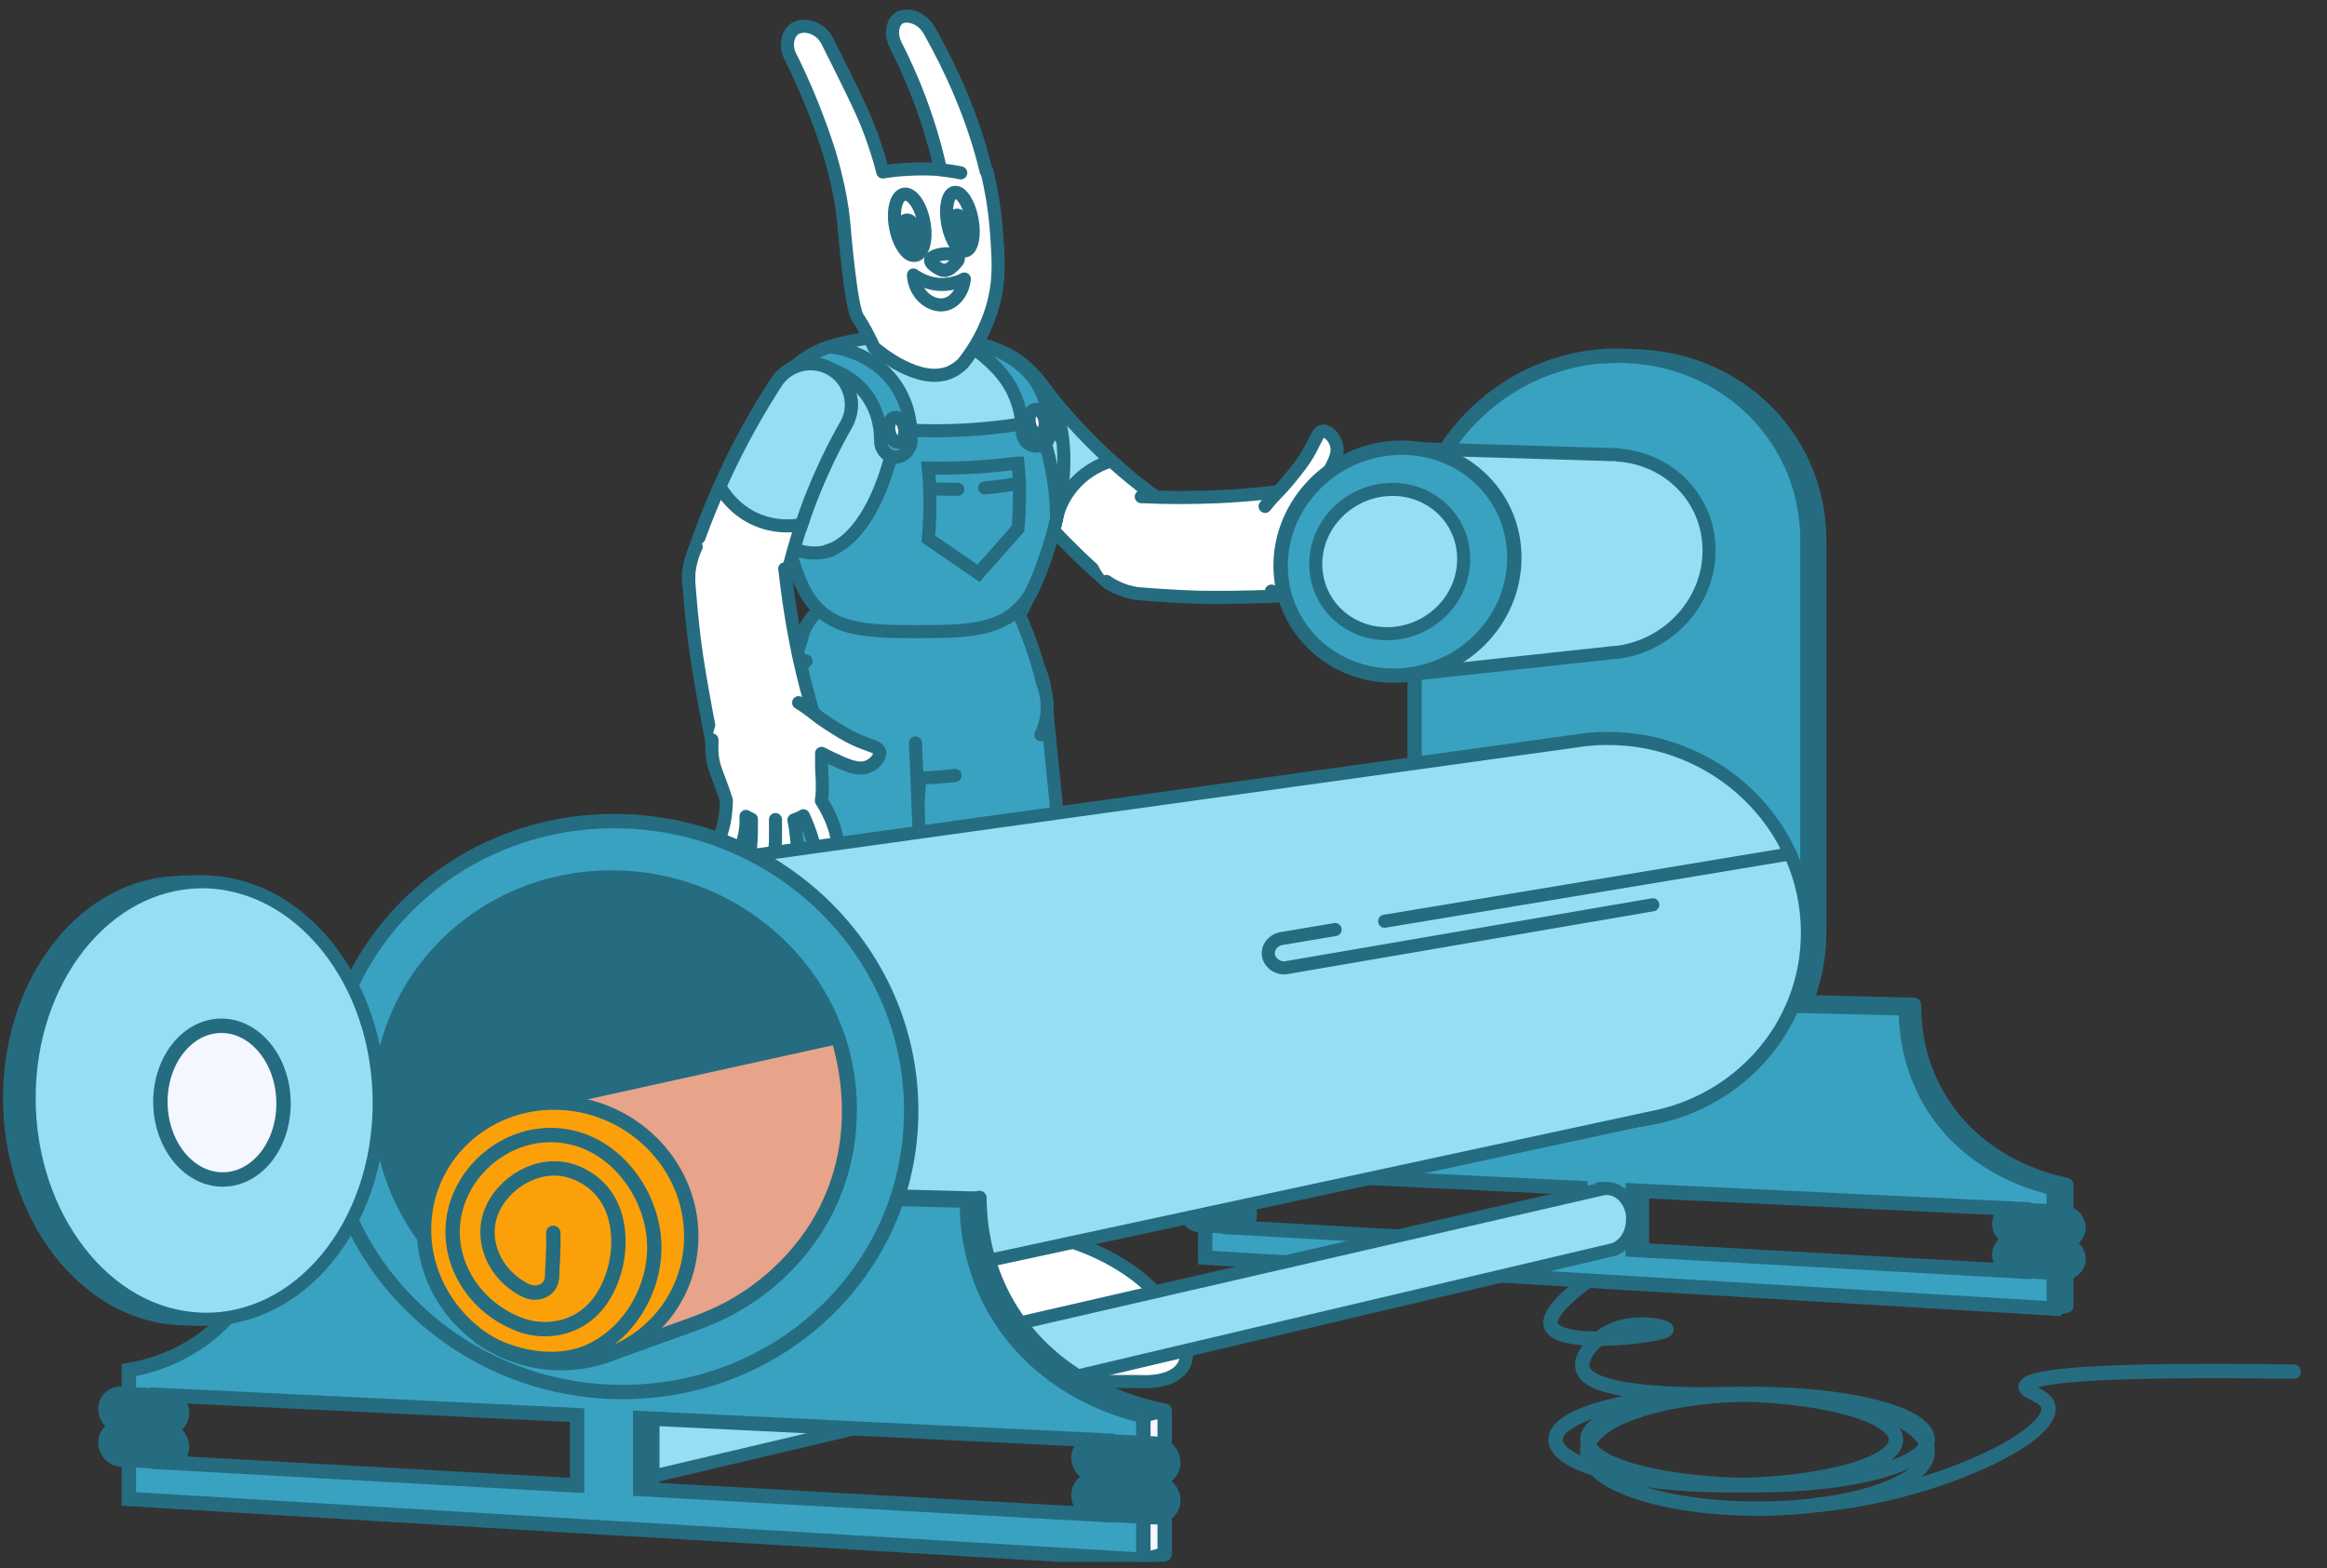 <svg width="178" height="120" viewBox="0 0 178 120" fill="none" xmlns="http://www.w3.org/2000/svg">
<rect x="0" y="0" width="178" height="120" fill="#333333" stroke="none"/>
<g clip-path="url(#clip0_3804_10315)">
<path d="M69.46 72.588C69.46 72.451 69.46 72.33 69.494 72.192C69.925 65.796 70.373 59.4 70.803 53.02C70.924 50.624 72.87 48.71 75.298 48.659C77.76 48.624 79.792 50.521 79.93 52.952C80.567 59.313 81.204 65.675 81.859 72.054C81.859 72.088 81.859 72.123 81.859 72.157C81.859 72.209 81.859 72.261 81.859 72.313C81.859 72.451 81.859 72.571 81.876 72.709C81.928 76.157 79.19 78.985 75.763 79.037C72.319 79.088 69.494 76.347 69.443 72.916C69.443 72.813 69.443 72.709 69.443 72.606L69.46 72.588Z" fill="#3AA2C1" stroke="#256C81" stroke-miterlimit="10"/>
<path d="M60.16 54.762C60.16 54.52 60.16 54.279 60.178 54.038C60.212 53.417 60.298 52.572 60.643 51.193C60.798 50.555 61.022 49.745 61.331 48.848C61.4 48.486 61.538 48.124 61.71 47.814C62.261 46.831 63.26 46.141 64.448 46.09L75.039 45.607C76.365 45.538 77.536 46.279 78.122 47.4C78.208 47.572 78.294 47.745 78.346 47.934C78.621 48.59 78.88 49.279 79.121 50.038C79.379 50.814 79.586 51.555 79.758 52.262C79.947 52.762 80.068 53.279 80.102 53.848C80.206 56.227 78.639 58.261 76.469 58.779H76.434C76.365 58.779 76.296 58.813 76.228 58.813C74.764 59.106 73.128 59.348 71.32 59.468C68.719 59.641 66.394 59.555 64.431 59.33C64.397 59.33 64.345 59.33 64.311 59.33C64.311 59.33 64.276 59.33 64.259 59.33C62.038 59.037 60.264 57.141 60.16 54.745V54.762Z" fill="#3AA2C1"/>
<path d="M73.059 59.33C72.491 59.399 71.922 59.451 71.32 59.486C68.719 59.658 66.394 59.572 64.431 59.348C64.397 59.348 64.345 59.348 64.311 59.348C64.311 59.348 64.276 59.348 64.259 59.348C62.038 59.055 60.281 57.141 60.16 54.762C60.16 54.52 60.16 54.279 60.178 54.038C60.212 53.417 60.298 52.572 60.643 51.193C60.798 50.555 61.022 49.745 61.331 48.848C61.4 48.486 61.538 48.124 61.71 47.814C62.261 46.831 63.26 46.141 64.448 46.09L75.039 45.607C76.365 45.538 77.536 46.279 78.122 47.4C78.208 47.572 78.294 47.745 78.346 47.934C78.621 48.59 78.88 49.279 79.121 50.038C79.379 50.814 79.586 51.555 79.758 52.262C79.947 52.762 80.068 53.279 80.102 53.848C80.137 54.71 79.965 55.52 79.62 56.227" stroke="#256C81" stroke-miterlimit="10" stroke-linecap="round"/>
<path d="M84.528 44.4C84.528 44.4 84.511 44.383 84.494 44.366C84.459 44.331 84.425 44.314 84.407 44.279C82.858 42.917 81.222 41.314 79.551 39.469C77.519 37.194 75.849 34.97 74.505 32.97C73.989 32.263 73.765 31.332 73.989 30.401C74.385 28.729 76.073 27.677 77.743 28.073C78.466 28.246 79.086 28.66 79.5 29.211C80.653 30.746 82.1 32.47 83.908 34.228C85.734 36.004 87.525 37.418 89.109 38.521C90.28 39.383 90.883 40.883 90.538 42.383C90.056 44.383 88.058 45.624 86.061 45.142C85.475 45.004 84.959 44.762 84.528 44.4Z" fill="white" stroke="#256C81" stroke-miterlimit="10"/>
<path d="M73.989 30.401C74.385 28.729 76.073 27.677 77.743 28.073C78.466 28.246 79.086 28.66 79.5 29.211C80.653 30.746 82.1 32.47 83.908 34.228C84.287 34.59 84.649 34.935 85.01 35.263C84.459 35.418 83.254 35.866 82.203 37.021C80.894 38.452 80.688 40.09 80.636 40.624C80.275 40.245 79.913 39.849 79.551 39.452C77.519 37.176 75.849 34.952 74.505 32.953C73.989 32.246 73.765 31.315 73.989 30.384V30.401Z" fill="#96DEF4" stroke="#256C81" stroke-miterlimit="10"/>
<path d="M91.64 45.676C90.091 45.624 88.609 45.538 87.18 45.417C87.129 45.417 86.956 45.4 86.956 45.4C85.131 45.193 83.701 43.676 83.65 41.779C83.598 39.728 85.234 38.021 87.284 37.969C87.335 37.969 87.404 37.969 87.456 37.969H87.49C89.23 38.056 91.124 38.056 93.156 37.969C95.429 37.866 97.547 37.642 99.442 37.349C99.476 37.349 99.838 37.297 99.975 37.297C102.231 37.245 104.108 39.038 104.16 41.297C104.212 43.469 102.558 45.297 100.423 45.469C100.423 45.469 94.74 45.745 91.64 45.659V45.676Z" fill="white"/>
<path d="M87.301 38.004C87.352 38.004 87.421 38.004 87.473 38.004H87.507C89.247 38.09 91.141 38.09 93.173 38.004C95.446 37.901 97.564 37.676 99.459 37.383C99.493 37.383 99.855 37.332 99.993 37.332C102.248 37.28 104.126 39.073 104.177 41.331C104.229 43.504 102.576 45.331 100.44 45.504C100.44 45.504 94.757 45.779 91.658 45.693C90.108 45.642 88.627 45.555 87.197 45.435C87.146 45.435 86.974 45.417 86.974 45.417C86.732 45.383 86.457 45.314 86.147 45.228C85.51 45.021 84.993 44.745 84.632 44.486" stroke="#256C81" stroke-miterlimit="10" stroke-linecap="round"/>
<path d="M78.931 45.211C79.655 43.797 83.34 34.866 79.999 29.832C79.224 28.66 78.225 27.867 78.225 27.867C77.02 26.901 75.832 26.591 74.798 26.246C72.973 25.66 71.475 25.625 70.114 25.608C68.65 25.591 66.498 25.694 63.932 26.384C63.088 26.608 62.554 26.884 62.038 27.16C61.917 27.229 60.436 28.091 59.575 29.298C58.301 31.091 58.662 33.315 59.386 37.728C59.575 38.866 59.747 39.918 60.161 41.331C60.884 43.728 61.332 45.228 62.416 46.383C64.242 48.348 66.946 48.314 71.922 48.262C74.988 48.228 76.589 47.745 77.778 46.659C78.329 46.159 78.69 45.676 78.931 45.176V45.211Z" fill="#96DEF4" stroke="#256C81" stroke-miterlimit="10"/>
<path d="M106.123 45.762C105.469 45.452 104.918 45.331 104.608 45.245C104.194 45.141 103.833 45.09 103.574 45.072C103.385 45.141 103.196 45.21 103.006 45.279C102.782 45.365 102.558 45.434 102.335 45.503C101.938 45.624 101.439 45.727 100.888 45.762C100.13 45.831 99.476 45.762 98.959 45.676C98.942 45.676 98.908 45.676 98.89 45.676C98.89 45.676 98.89 45.676 98.873 45.676C97.099 45.331 95.704 43.814 95.584 41.917C95.549 41.504 95.584 41.107 95.687 40.711C95.842 40.073 96.135 39.573 96.772 38.762C97.582 37.745 97.719 37.762 98.494 36.831C99.235 35.935 99.717 35.349 100.216 34.452C100.699 33.556 100.819 33.038 101.198 33.004C101.611 32.969 102.093 33.504 102.231 34.056C102.438 34.831 101.938 35.625 101.232 36.797C101.06 37.073 100.905 37.297 100.802 37.435C101.267 37.487 101.663 37.521 101.921 37.538C102.696 37.59 103.006 37.573 103.54 37.676C103.936 37.745 104.263 37.866 104.47 37.935C105.365 37.538 106.502 37.211 107.346 37.056C107.949 36.952 108.482 36.9 108.896 37.211C109.223 37.469 109.464 37.952 109.326 38.297C109.154 38.711 108.517 38.642 107.432 38.814C106.623 38.952 105.968 39.142 105.434 39.331C105.538 39.573 105.624 39.814 105.675 40.073C106.674 39.969 107.845 40.021 108.706 40.124C109.343 40.193 109.912 40.331 110.222 40.779C110.463 41.142 110.566 41.711 110.308 42.004C110.084 42.262 109.671 42.193 109.016 42.072C109.326 42.228 109.533 42.4 109.653 42.624C109.877 43.021 109.929 43.624 109.653 43.917C109.326 44.245 108.758 43.934 107.552 43.659C106.623 43.452 105.848 43.366 105.245 43.314C105.176 43.452 105.09 43.572 105.004 43.693C105.71 43.71 106.502 43.952 107.122 44.245C107.587 44.469 108.792 45.055 108.775 45.917C108.775 46.193 108.655 46.572 108.362 46.727C107.88 46.969 107.398 46.314 106.175 45.762H106.123Z" fill="white"/>
<path d="M108.965 42.09C108.414 41.952 107.811 41.814 107.139 41.711C106.536 41.624 105.968 41.573 105.452 41.538" fill="white"/>
<path d="M108.965 42.09C108.414 41.952 107.811 41.814 107.139 41.711C106.536 41.624 105.968 41.573 105.452 41.538" stroke="#256C81" stroke-width="1.6" stroke-linecap="round" stroke-linejoin="round"/>
<path d="M100.785 37.418C100.854 37.608 101.37 39.176 100.44 40.521C99.975 41.194 99.355 41.504 99.028 41.642" stroke="#256C81" stroke-width="1.6" stroke-linecap="round" stroke-linejoin="round"/>
<path d="M96.772 38.745C97.582 37.728 97.719 37.745 98.494 36.814C99.235 35.918 99.717 35.332 100.216 34.435C100.699 33.539 100.819 33.021 101.198 32.987C101.611 32.953 102.093 33.487 102.231 34.039C102.438 34.814 101.938 35.608 101.232 36.78C101.06 37.056 100.905 37.28 100.802 37.418C101.267 37.469 101.663 37.504 101.921 37.521C102.696 37.573 103.006 37.556 103.54 37.659C103.936 37.728 104.263 37.849 104.47 37.918C105.365 37.521 106.502 37.194 107.346 37.038C107.949 36.935 108.482 36.883 108.896 37.194C109.223 37.452 109.464 37.935 109.326 38.28C109.154 38.694 108.517 38.625 107.432 38.797C106.623 38.935 105.968 39.125 105.434 39.314C105.538 39.556 105.624 39.797 105.675 40.056C106.674 39.952 107.845 40.004 108.706 40.107C109.343 40.176 109.912 40.314 110.222 40.762C110.463 41.124 110.566 41.693 110.308 41.986C110.084 42.245 109.671 42.176 109.016 42.056C109.326 42.211 109.533 42.383 109.653 42.607C109.877 43.004 109.929 43.607 109.653 43.9C109.326 44.228 108.758 43.917 107.553 43.642C106.623 43.435 105.848 43.349 105.245 43.297C105.176 43.435 105.09 43.555 105.004 43.676C105.71 43.693 106.502 43.935 107.122 44.228C107.587 44.452 108.792 45.038 108.775 45.9C108.775 46.176 108.655 46.555 108.362 46.71C107.88 46.952 107.415 46.297 106.192 45.745C105.538 45.435 104.987 45.314 104.677 45.228C104.263 45.124 103.902 45.072 103.643 45.055C103.454 45.124 103.264 45.193 103.075 45.262C102.851 45.348 102.627 45.417 102.403 45.486C102.007 45.607 101.508 45.71 100.957 45.745C100.199 45.814 99.545 45.745 99.028 45.659C99.011 45.659 98.977 45.659 98.959 45.659C98.959 45.659 98.959 45.659 98.942 45.659C98.391 45.521 97.823 45.383 97.254 45.228" stroke="#256C81" stroke-linecap="round" stroke-linejoin="round"/>
<path d="M65.964 102.328C66.171 91.674 67.445 81.588 69.598 72.037C69.598 72.019 69.598 71.985 69.598 71.968C69.598 71.899 69.632 71.83 69.649 71.778C70.321 69.071 72.766 67.071 75.677 67.071C78.587 67.071 81.893 69.864 81.893 73.295C81.893 76.726 81.893 73.537 81.893 73.657C81.824 75.295 81.773 76.967 81.756 78.674C81.669 87.174 82.307 95.087 83.391 102.328H65.964Z" fill="#3AA2C1"/>
<path d="M81.687 70.261C81.721 70.709 81.756 71.088 81.773 71.347C81.859 72.123 81.928 72.571 81.91 73.295C81.91 73.45 81.91 73.571 81.91 73.657C81.842 75.295 81.79 76.967 81.773 78.674C81.687 87.174 82.324 95.087 83.409 102.328H65.981C66.188 91.673 67.462 81.588 69.615 72.037C69.615 72.019 69.615 71.985 69.615 71.968C69.615 71.898 69.649 71.83 69.666 71.778C69.77 71.364 69.942 70.83 70.269 70.243C70.562 69.726 70.872 69.33 71.165 69.037" stroke="#256C81" stroke-width="1.6" stroke-miterlimit="10" stroke-linecap="round"/>
<path d="M70.459 95.381C69.529 95.863 67.479 96.915 66.36 99.225C65.861 100.277 65.792 101.398 65.654 103.656C65.62 104.104 65.602 104.777 66.033 105.225C66.274 105.466 66.653 105.656 67.238 105.656C73.903 105.673 80.55 105.69 87.215 105.708C87.507 105.725 89.712 105.846 90.504 104.553C91.261 103.311 90.245 101.553 89.78 100.725C86.715 95.363 76.779 92.122 70.459 95.363V95.381Z" fill="white" stroke="#256C81" stroke-miterlimit="10"/>
<path d="M57.646 74.002C57.646 73.865 57.681 73.727 57.698 73.589C58.559 66.882 59.42 60.175 60.281 53.469C60.557 50.952 62.726 49.055 65.292 49.159C67.876 49.279 69.908 51.4 69.908 53.986C70.183 60.727 70.459 67.486 70.734 74.227C70.734 74.261 70.734 74.313 70.734 74.347C70.734 74.399 70.734 74.451 70.734 74.52C70.734 74.658 70.734 74.796 70.734 74.933C70.579 78.554 67.514 81.381 63.88 81.209C60.264 81.054 57.457 77.985 57.612 74.347C57.612 74.244 57.612 74.123 57.629 74.02L57.646 74.002Z" fill="#3AA2C1"/>
<path d="M70.028 56.848C70.269 62.641 70.493 68.417 70.734 74.21C70.734 74.244 70.734 74.296 70.734 74.33C70.734 74.382 70.734 74.434 70.734 74.503C70.734 74.641 70.734 74.778 70.734 74.916C70.579 78.537 67.514 81.364 63.88 81.192C60.264 81.037 57.457 77.968 57.612 74.33C57.612 74.227 57.612 74.106 57.629 74.003C57.629 73.865 57.663 73.727 57.681 73.589C58.542 66.882 59.403 60.176 60.264 53.469C60.384 52.331 60.901 51.314 61.659 50.573" stroke="#256C81" stroke-miterlimit="10" stroke-linecap="round"/>
<path d="M54.03 105.294C54.237 94.053 55.58 83.398 57.87 73.313C57.87 73.278 57.87 73.261 57.887 73.226C57.887 73.157 57.922 73.088 57.939 73.019C58.662 70.175 61.228 68.054 64.311 68.054C67.393 68.054 70.872 71.002 70.872 74.623C70.872 78.243 70.872 74.881 70.872 75.019C70.786 76.761 70.751 78.519 70.734 80.312C70.648 89.277 71.32 97.639 72.456 105.277H54.047L54.03 105.294Z" fill="#3AA2C1"/>
<path d="M70.614 71.433C70.648 71.916 70.683 72.313 70.717 72.588C70.803 73.416 70.872 73.882 70.872 74.64C70.872 74.812 70.872 74.933 70.872 75.037C70.786 76.778 70.751 78.536 70.734 80.329C70.648 89.294 71.32 97.656 72.456 105.294H54.047C54.254 94.053 55.597 83.398 57.887 73.312C57.887 73.278 57.887 73.261 57.905 73.226C57.905 73.157 57.939 73.088 57.956 73.019C58.06 72.588 58.249 72.019 58.593 71.399C58.972 70.709 59.42 70.227 59.747 69.899" stroke="#256C81" stroke-width="1.6" stroke-miterlimit="10" stroke-linecap="round"/>
<path d="M58.783 97.95C57.801 98.45 55.631 99.57 54.46 102.018C53.926 103.122 53.858 104.311 53.703 106.69C53.668 107.173 53.651 107.88 54.099 108.346C54.357 108.604 54.753 108.794 55.373 108.811C62.399 108.828 69.425 108.846 76.451 108.88C76.761 108.897 79.086 109.035 79.913 107.656C80.722 106.346 79.655 104.484 79.155 103.622C75.918 97.95 65.43 94.536 58.766 97.967L58.783 97.95Z" fill="white" stroke="#256C81" stroke-width="1.6" stroke-miterlimit="10"/>
<path d="M63.381 42.125C63.863 41.969 64.311 41.711 64.81 41.28C67.393 39.004 68.358 34.263 68.616 32.849C70.2 32.97 72.026 33.004 74.023 32.884C76.004 32.763 77.795 32.522 79.362 32.228C79.62 32.866 79.844 33.539 80.051 34.263C80.585 36.142 80.808 37.97 80.826 39.676C80.206 42.366 79.259 44.573 78.931 45.228C78.69 45.728 78.329 46.211 77.778 46.711C76.589 47.779 74.988 48.279 71.922 48.314C66.946 48.366 64.242 48.4 62.416 46.435C61.418 45.349 60.953 43.969 60.316 41.849C61.194 42.245 62.296 42.487 63.381 42.159V42.125Z" fill="#3AA2C1" stroke="#256C81" stroke-miterlimit="10"/>
<path d="M69.701 33.625C69.701 33.866 69.649 34.09 69.546 34.28C69.374 34.642 68.892 35.056 68.341 34.97C67.789 34.883 67.342 34.349 67.359 33.694C67.359 33.073 67.29 31.677 66.377 30.349C64.603 27.763 61.297 27.815 61.039 27.832C61.332 27.591 61.693 27.349 62.124 27.108C62.589 26.849 63.036 26.677 63.415 26.539C63.846 26.573 66.739 26.884 68.496 29.436C69.701 31.194 69.701 33.004 69.666 33.642L69.701 33.625Z" fill="#3AA2C1" stroke="#256C81" stroke-miterlimit="10"/>
<path d="M68.755 33.835C69.084 33.78 69.279 33.309 69.191 32.783C69.103 32.257 68.765 31.876 68.437 31.931C68.109 31.986 67.914 32.457 68.002 32.983C68.09 33.508 68.427 33.89 68.755 33.835Z" fill="white" stroke="#256C81" stroke-miterlimit="10"/>
<path d="M80.309 32.59C80.344 33.332 80.206 33.711 79.947 33.935C79.655 34.159 79.241 34.194 78.914 34.073C78.484 33.918 78.208 33.504 78.191 33.021C78.191 32.125 78.019 30.849 77.278 29.556C76.744 28.625 76.107 28.021 75.659 27.608C74.816 26.832 74.006 26.315 73.403 26.004C74.006 26.091 77.485 26.591 79.259 29.228C79.259 29.228 80.24 30.677 80.326 32.608L80.309 32.59Z" fill="#3AA2C1" stroke="#256C81" stroke-miterlimit="10"/>
<path d="M79.493 33.223C79.821 33.168 80.016 32.697 79.928 32.172C79.84 31.646 79.503 31.264 79.174 31.319C78.846 31.374 78.651 31.845 78.739 32.371C78.827 32.897 79.164 33.278 79.493 33.223Z" fill="white" stroke="#256C81" stroke-miterlimit="10"/>
<path d="M75.436 13.109C74.419 8.833 72.646 5.109 71.147 2.437C70.562 1.282 69.305 1.006 68.737 1.402C68.272 1.73 68.099 2.592 68.495 3.419C69.322 5.04 70.166 6.954 70.889 9.143C71.337 10.488 71.681 11.781 71.94 12.971C71.199 12.919 70.373 12.902 69.477 12.954C68.771 12.988 68.117 13.057 67.531 13.16C67.307 12.264 66.997 11.298 66.636 10.281C66.205 9.109 65.723 8.092 65.258 7.126C64.741 6.057 64.087 4.73 63.312 3.195C62.761 2.04 61.435 1.764 60.781 2.213C60.247 2.575 60.04 3.488 60.453 4.316C61.383 6.161 62.038 7.781 62.52 9.057C63.002 10.333 63.519 11.747 63.966 13.678C64.173 14.557 64.397 15.591 64.535 16.988C64.603 17.798 65.086 23.47 65.602 24.28C65.602 24.28 65.654 24.384 65.74 24.487C65.861 24.677 66.033 24.97 66.24 25.349C66.532 25.884 66.739 26.332 66.859 26.591C67.204 26.884 70.304 29.487 72.663 28.487C72.973 28.349 73.317 28.142 73.662 27.798C74.505 26.746 75.418 25.263 75.952 23.367C76.52 21.315 76.348 19.643 76.245 18.04C76.124 16.126 75.832 14.488 75.487 13.091L75.436 13.109Z" fill="white" stroke="#256C81" stroke-linejoin="round"/>
<path d="M72.267 20.677C72.594 20.677 72.818 20.436 72.99 20.263C73.18 20.074 73.369 19.867 73.3 19.695C73.197 19.384 72.422 19.419 72.319 19.419C71.922 19.436 71.216 19.591 71.182 19.901C71.147 20.177 71.664 20.47 71.785 20.539C71.94 20.625 72.06 20.694 72.25 20.694L72.267 20.677Z" fill="#E2EAFF" stroke="#256C81" stroke-miterlimit="10"/>
<path d="M70.025 19.536C70.624 19.424 70.913 18.286 70.671 16.994C70.43 15.703 69.749 14.746 69.151 14.859C68.553 14.971 68.263 16.108 68.505 17.4C68.746 18.692 69.427 19.648 70.025 19.536Z" fill="white" stroke="#256C81" stroke-miterlimit="10" stroke-linecap="round"/>
<path d="M69.823 19.485C70.169 19.421 70.339 18.776 70.202 18.046C70.066 17.316 69.675 16.777 69.329 16.842C68.983 16.906 68.813 17.551 68.95 18.281C69.086 19.011 69.477 19.55 69.823 19.485Z" fill="#256C81" stroke="#256C81" stroke-miterlimit="10" stroke-linecap="round"/>
<path d="M73.843 19.196C74.357 19.1 74.587 18.02 74.356 16.785C74.125 15.549 73.521 14.626 73.007 14.722C72.493 14.818 72.263 15.898 72.494 17.133C72.725 18.369 73.329 19.292 73.843 19.196Z" fill="white" stroke="#256C81" stroke-miterlimit="10" stroke-linecap="round"/>
<path d="M73.65 19.01C73.94 18.956 74.069 18.343 73.937 17.641C73.806 16.939 73.465 16.414 73.175 16.468C72.885 16.522 72.757 17.135 72.888 17.837C73.019 18.539 73.36 19.064 73.65 19.01Z" fill="#256C81" stroke="#256C81" stroke-miterlimit="10" stroke-linecap="round"/>
<path d="M69.873 21.056C69.959 22.573 71.268 23.522 72.284 23.298C73.025 23.142 73.662 22.349 73.765 21.349C73.455 21.505 72.887 21.746 72.164 21.763C70.993 21.798 70.166 21.246 69.873 21.039V21.056Z" stroke="#256C81" stroke-linecap="round" stroke-linejoin="round"/>
<path d="M73.49 13.229C73.283 13.177 73.059 13.143 72.818 13.108C72.508 13.057 72.215 13.022 71.922 12.988" stroke="#256C81" stroke-miterlimit="10" stroke-linecap="round"/>
<path d="M52.807 43.107V43.073C52.807 43.038 52.824 42.986 52.842 42.952C53.479 40.986 54.288 38.849 55.339 36.59C56.613 33.814 57.991 31.401 59.3 29.366C59.747 28.608 60.505 28.039 61.452 27.866C63.157 27.556 64.776 28.694 65.069 30.401C65.206 31.142 65.069 31.866 64.724 32.47C63.777 34.125 62.778 36.159 61.883 38.504C60.987 40.9 60.384 43.09 60.005 44.986C59.678 46.4 58.542 47.555 57.026 47.831C55.011 48.193 53.066 46.831 52.721 44.814C52.618 44.211 52.652 43.642 52.824 43.09L52.807 43.107Z" fill="white" stroke="#256C81" stroke-miterlimit="10"/>
<path d="M61.297 40.142C60.798 40.228 59.265 40.452 57.612 39.642C56.079 38.883 55.321 37.676 55.063 37.228C55.149 37.021 55.252 36.814 55.339 36.607C56.613 33.831 57.991 31.418 59.3 29.384C59.747 28.625 60.505 28.056 61.452 27.884C63.157 27.573 64.776 28.711 65.069 30.418C65.206 31.159 65.069 31.883 64.724 32.487C63.777 34.142 62.778 36.176 61.883 38.521C61.676 39.073 61.486 39.607 61.314 40.142H61.297Z" fill="#96DEF4" stroke="#256C81" stroke-miterlimit="10"/>
<path d="M77.846 35.435C76.951 35.538 76.021 35.642 75.057 35.711C73.627 35.814 72.284 35.832 71.01 35.814C71.079 36.452 71.113 37.159 71.13 37.883C71.165 39.107 71.096 40.228 71.01 41.228C72.284 42.107 73.576 42.986 74.85 43.866C75.849 42.728 76.865 41.59 77.864 40.452C77.95 39.538 78.001 38.521 77.984 37.401C77.984 36.711 77.933 36.056 77.864 35.435H77.846Z" fill="#3AA2C1" stroke="#256C81" stroke-miterlimit="10"/>
<path d="M73.266 37.435C72.491 37.435 71.785 37.435 71.113 37.383L73.266 37.435Z" fill="white"/>
<path d="M73.266 37.435C72.491 37.435 71.785 37.435 71.113 37.383" stroke="#256C81" stroke-linecap="round" stroke-linejoin="round"/>
<path d="M77.984 36.97C77.158 37.125 76.279 37.246 75.315 37.332L77.984 36.97Z" fill="white"/>
<path d="M77.984 36.97C77.158 37.125 76.279 37.246 75.315 37.332" stroke="#256C81" stroke-linecap="round" stroke-linejoin="round"/>
<path d="M53.1 49.003C52.91 47.469 52.773 45.986 52.669 44.538C52.669 44.486 52.669 44.314 52.669 44.314C52.6 42.486 53.875 40.831 55.735 40.504C57.75 40.142 59.696 41.504 60.04 43.521C60.04 43.572 60.057 43.641 60.074 43.693V43.728C60.264 45.452 60.539 47.331 60.935 49.331C61.383 51.572 61.934 53.624 62.503 55.451C62.503 55.486 62.606 55.848 62.64 55.968C63.036 58.192 61.555 60.313 59.334 60.709C57.199 61.089 55.149 59.727 54.65 57.641C54.65 57.641 53.513 52.055 53.134 48.969L53.1 49.003Z" fill="white"/>
<path d="M60.023 43.521C60.023 43.572 60.04 43.641 60.057 43.693V43.727C60.247 45.452 60.522 47.331 60.918 49.331C61.366 51.572 61.917 53.624 62.485 55.451C62.485 55.486 62.589 55.848 62.623 55.968C63.019 58.192 61.538 60.313 59.317 60.709C57.181 61.089 55.132 59.727 54.633 57.641C54.633 57.641 53.496 52.055 53.117 48.969C52.928 47.434 52.79 45.952 52.687 44.503C52.687 44.452 52.687 44.279 52.687 44.279C52.687 44.021 52.687 43.745 52.755 43.434C52.859 42.762 53.066 42.228 53.255 41.831" stroke="#256C81" stroke-miterlimit="10" stroke-linecap="round"/>
<path d="M55.166 63.848C55.39 63.158 55.477 62.589 55.511 62.279C55.563 61.848 55.58 61.486 55.58 61.227C54.77 58.727 54.409 58.675 54.478 56.693C54.478 56.675 54.478 56.641 54.478 56.624C54.478 56.624 54.478 56.624 54.478 56.607C54.633 54.796 55.976 53.262 57.836 52.917C58.249 52.848 58.645 52.831 59.041 52.883C59.696 52.969 60.23 53.21 61.108 53.745C62.21 54.434 62.193 54.572 63.209 55.245C64.19 55.883 64.81 56.296 65.757 56.693C66.704 57.089 67.221 57.141 67.307 57.503C67.393 57.9 66.911 58.451 66.377 58.658C65.637 58.934 64.793 58.555 63.553 57.969C63.26 57.831 63.019 57.693 62.864 57.624C62.864 58.106 62.864 58.486 62.864 58.744C62.899 59.468 62.933 59.796 62.916 60.365C62.916 60.744 62.882 61.055 62.847 61.244C63.622 62.451 63.932 63.503 64.052 64.158C64.19 64.83 64.19 65.261 63.949 65.623C63.725 65.951 63.278 66.278 62.916 66.158C62.485 66.037 62.485 65.382 62.193 64.33C61.969 63.537 61.711 62.917 61.469 62.399C61.245 62.537 61.004 62.641 60.746 62.727C60.953 63.71 61.039 64.882 61.039 65.744C61.039 66.382 60.97 66.968 60.557 67.33C60.23 67.606 59.661 67.778 59.334 67.554C59.041 67.365 59.076 66.951 59.127 66.278C59.024 66.606 58.869 66.83 58.645 66.968C58.266 67.227 57.681 67.347 57.371 67.106C57.009 66.813 57.25 66.227 57.405 65.003C57.526 64.055 57.491 63.279 57.491 62.658C57.354 62.606 57.216 62.537 57.078 62.451C57.13 63.158 56.992 63.986 56.768 64.606C56.596 65.089 56.148 66.347 55.287 66.434C55.011 66.468 54.615 66.382 54.443 66.106C54.151 65.658 54.736 65.123 55.166 63.83V63.848Z" fill="white"/>
<path d="M59.144 66.261C59.23 65.709 59.282 65.071 59.317 64.399C59.334 63.796 59.317 63.227 59.317 62.709" fill="white"/>
<path d="M59.144 66.261C59.23 65.709 59.282 65.071 59.317 64.399C59.334 63.796 59.317 63.227 59.317 62.709" stroke="#256C81" stroke-linecap="round" stroke-linejoin="round"/>
<path d="M61.09 53.762C62.193 54.451 62.175 54.589 63.191 55.262C64.173 55.9 64.793 56.313 65.74 56.71C66.687 57.106 67.204 57.158 67.29 57.52C67.376 57.917 66.894 58.468 66.36 58.675C65.62 58.951 64.776 58.572 63.536 57.986C63.243 57.848 63.002 57.71 62.847 57.641C62.847 58.124 62.847 58.503 62.847 58.761C62.881 59.486 62.916 59.813 62.899 60.382C62.899 60.761 62.864 61.072 62.83 61.261C63.605 62.468 63.915 63.52 64.035 64.175C64.173 64.847 64.173 65.278 63.932 65.64C63.708 65.968 63.26 66.296 62.899 66.175C62.468 66.054 62.468 65.399 62.175 64.347C61.951 63.554 61.693 62.934 61.452 62.416C61.228 62.554 60.987 62.658 60.729 62.744C60.935 63.727 61.022 64.899 61.022 65.761C61.022 66.399 60.953 66.985 60.539 67.347C60.212 67.623 59.644 67.796 59.317 67.571C59.024 67.382 59.058 66.968 59.11 66.296C59.007 66.623 58.852 66.847 58.628 66.985C58.249 67.244 57.663 67.365 57.353 67.123C56.992 66.83 57.233 66.244 57.388 65.02C57.508 64.072 57.474 63.296 57.474 62.675C57.336 62.623 57.199 62.554 57.061 62.468C57.112 63.175 56.975 64.003 56.751 64.623C56.578 65.106 56.131 66.365 55.27 66.451C54.994 66.485 54.598 66.399 54.426 66.123C54.133 65.675 54.719 65.141 55.149 63.847C55.373 63.158 55.459 62.589 55.494 62.279C55.545 61.847 55.562 61.486 55.562 61.227C54.753 58.727 54.392 58.675 54.46 56.693C54.46 56.675 54.46 56.641 54.46 56.624C54.46 56.624 54.46 56.624 54.46 56.606" stroke="#256C81" stroke-linecap="round" stroke-linejoin="round"/>
<path d="M13.802 67.485H15.352V67.589C22.085 68.485 27.389 75.64 27.389 84.381C27.389 93.122 22.068 100.104 15.352 100.829V100.949L13.802 100.898C6.517 100.604 0.731 93.053 0.731 84.019C0.731 74.985 6.517 67.589 13.802 67.52V67.485Z" fill="#256C81" stroke="#256C81" stroke-linecap="round" stroke-linejoin="round"/>
<path d="M123.792 27.229C115.612 27.729 109.154 34.504 109.154 42.383V70.933C109.154 78.812 115.612 85.45 123.792 85.778C132.196 86.105 139.204 79.657 139.204 71.365V41.331C139.204 33.039 132.213 26.729 123.792 27.246V27.229Z" fill="#96DEF4" stroke="#256C81" stroke-linecap="round" stroke-linejoin="round"/>
<path d="M124.894 91.087L125.6 91.122V95.656L124.894 95.622V91.087Z" fill="#F4F7FF" stroke="#256C81" stroke-width="1.1" stroke-linejoin="round"/>
<path d="M145.8 77.157C142.907 77.088 140.014 77.019 137.121 76.95C136.639 76.847 136.174 76.726 135.691 76.623C139.256 76.709 142.821 76.795 146.403 76.881C146.403 78.329 146.592 81.071 148.245 83.898C151.345 89.243 157.08 90.467 158.061 90.656V99.915L157.097 100.139V90.932C156.064 90.708 150.932 89.484 147.884 84.588C146.007 81.553 145.8 78.553 145.817 77.157H145.8Z" fill="#F4F7FF" stroke="#256C81" stroke-width="1.1" stroke-linejoin="round"/>
<path d="M145.8 77.157L146.386 76.881" stroke="#256C81" stroke-linecap="round" stroke-linejoin="round"/>
<path d="M157.08 90.95L158.027 90.674" stroke="#256C81" stroke-linecap="round" stroke-linejoin="round"/>
<path d="M157.097 90.915C155.719 90.588 152.568 89.708 149.864 87.088C146.299 83.64 145.852 79.467 145.8 77.778V77.157L122.862 76.605L101.577 76.106V76.674C101.542 78.243 101.146 82.071 98.115 85.019C95.877 87.208 93.311 87.812 92.191 87.984V96.225L120.881 97.949L122.862 98.07L124.911 98.191L157.097 100.122V90.915ZM94.017 93.898V89.605L120.881 90.898V95.398L94.017 93.898ZM154.807 97.294L124.894 95.622V91.088L154.807 92.518V97.294Z" fill="#3AA2C1" stroke="#256C81" stroke-width="1.1" stroke-miterlimit="10"/>
<path d="M94.602 91.777L91.709 91.622C91.141 91.588 90.676 91.088 90.676 90.501C90.676 89.915 91.141 89.45 91.709 89.484L94.602 89.622C95.188 89.657 95.653 90.157 95.653 90.743C95.653 91.329 95.171 91.794 94.602 91.76V91.777Z" fill="#256C81" stroke="#256C81" stroke-linecap="round" stroke-linejoin="round"/>
<path d="M94.602 93.932L91.709 93.777C91.141 93.742 90.676 93.242 90.676 92.656C90.676 92.07 91.141 91.605 91.709 91.639L94.602 91.794C95.188 91.829 95.653 92.329 95.653 92.932C95.653 93.518 95.171 93.984 94.602 93.949V93.932Z" fill="#256C81" stroke="#256C81" stroke-linecap="round" stroke-linejoin="round"/>
<path d="M157.734 95.07L154.152 94.88C153.446 94.846 152.878 94.277 152.878 93.622C152.878 92.967 153.446 92.467 154.152 92.501L157.734 92.674C158.457 92.708 159.043 93.277 159.043 93.932C159.043 94.587 158.457 95.105 157.734 95.07Z" fill="#256C81" stroke="#256C81" stroke-linecap="round" stroke-linejoin="round"/>
<path d="M157.734 97.467L154.152 97.26C153.446 97.225 152.878 96.656 152.878 96.001C152.878 95.346 153.446 94.846 154.152 94.881L157.734 95.07C158.457 95.105 159.043 95.674 159.043 96.329C159.043 96.984 158.457 97.501 157.734 97.449V97.467Z" fill="#256C81" stroke="#256C81" stroke-linecap="round" stroke-linejoin="round"/>
<path d="M122.845 27.229C114.665 27.729 108.207 34.504 108.207 42.383V70.933C108.207 78.812 114.665 85.45 122.845 85.778C131.248 86.105 138.257 79.657 138.257 71.365V41.331C138.257 33.039 131.266 26.729 122.845 27.246V27.229Z" fill="#3AA2C1" stroke="#256C81" stroke-width="1.1" stroke-miterlimit="10"/>
<path d="M138.257 71.365C138.257 63.072 131.266 56.417 122.845 56.503C122.07 56.503 121.295 56.572 120.554 56.693C95.067 60.227 69.597 63.779 44.111 67.33C46.125 78.864 48.14 90.398 50.172 101.932C75.522 96.467 100.888 91.002 126.237 85.536C133.057 84.278 138.257 78.502 138.257 71.365Z" fill="#96DEF4" stroke="#256C81" stroke-linecap="round" stroke-linejoin="round"/>
<path d="M123.74 34.78C123.74 34.78 123.723 34.78 123.706 34.78C123.551 34.78 123.378 34.78 123.223 34.78C117.902 34.625 112.581 34.453 107.242 34.297V51.676C112.667 51.09 118.109 50.504 123.533 49.917C123.585 49.917 123.637 49.917 123.671 49.917C123.671 49.917 123.688 49.917 123.706 49.917C127.632 49.4 130.732 46.09 130.732 42.125C130.732 38.159 127.649 35.073 123.74 34.815V34.78Z" fill="#96DEF4" stroke="#256C81" stroke-linecap="round" stroke-linejoin="round"/>
<path d="M115.836 42.676C115.836 47.555 111.754 51.59 106.778 51.693C101.887 51.797 97.96 48.038 97.96 43.28C97.96 38.521 101.887 34.504 106.778 34.263C111.754 34.022 115.836 37.78 115.836 42.659V42.676Z" fill="#3AA2C1" stroke="#256C81" stroke-width="1.1" stroke-miterlimit="10"/>
<path d="M124.894 93.295C124.894 91.984 123.998 90.933 122.879 90.933C121.76 90.933 122.69 90.933 122.603 90.967C122.603 90.967 122.569 90.967 122.552 90.967C122.517 90.967 122.466 90.967 122.431 91.002C96.996 96.863 71.561 102.708 46.108 108.57C46.384 110.259 46.659 111.949 46.952 113.656C72.387 107.656 97.84 101.639 123.275 95.639C123.275 95.639 123.275 95.639 123.292 95.639C123.309 95.639 123.292 95.639 123.309 95.639C124.205 95.398 124.877 94.467 124.877 93.329L124.894 93.295Z" fill="#96DEF4" stroke="#256C81" stroke-linecap="round" stroke-linejoin="round"/>
<path d="M49.897 108.552V113.983L48.967 113.931V108.5L49.897 108.552Z" fill="#F4F7FF" stroke="#256C81" stroke-width="1.1" stroke-linejoin="round"/>
<path d="M89.091 118.897V107.932C87.921 107.725 80.722 106.277 76.985 99.656C75.194 96.467 74.936 93.398 74.919 91.657C74.591 91.726 74.264 91.795 73.954 91.864C73.954 93.519 74.161 97.174 76.486 100.863C80.137 106.673 86.233 108.087 87.456 108.346V119.362L89.091 118.914V118.897Z" fill="#F4F7FF" stroke="#256C81" stroke-width="1.1" stroke-linejoin="round"/>
<path d="M68.306 91.726C68.358 91.657 68.409 91.57 68.461 91.501C70.614 91.553 72.766 91.605 74.936 91.674L73.972 91.881L68.323 91.743L68.306 91.726Z" stroke="#256C81" stroke-linecap="round" stroke-linejoin="round"/>
<path d="M87.456 108.345L89.092 107.932" stroke="#256C81" stroke-linecap="round" stroke-linejoin="round"/>
<path d="M87.456 108.345C85.802 107.966 82.048 106.863 78.828 103.725C74.574 99.587 74.023 94.622 73.972 92.605V91.864L46.522 91.208L21.069 90.605V91.295C21.017 93.174 20.552 97.743 16.936 101.277C14.249 103.897 11.184 104.604 9.858 104.828V114.69L44.162 116.759L46.522 116.897L48.967 117.035L87.456 119.345V108.328V108.345ZM12.028 111.863V106.725L44.145 108.277V113.656L12.028 111.863ZM84.752 115.931L48.967 113.931V108.501L84.752 110.225V115.931Z" fill="#3AA2C1" stroke="#256C81" stroke-width="1.1" stroke-miterlimit="10"/>
<path d="M12.717 109.328L9.255 109.156C8.567 109.121 8.015 108.518 8.015 107.811C8.015 107.104 8.567 106.57 9.255 106.587L12.717 106.759C13.406 106.794 13.974 107.397 13.974 108.104C13.974 108.811 13.406 109.363 12.717 109.328Z" fill="#256C81" stroke="#256C81" stroke-linecap="round" stroke-linejoin="round"/>
<path d="M12.717 111.914L9.255 111.725C8.567 111.69 8.015 111.087 8.015 110.38C8.015 109.673 8.567 109.138 9.255 109.173L12.717 109.345C13.406 109.38 13.974 109.983 13.974 110.707C13.974 111.414 13.406 111.966 12.717 111.931V111.914Z" fill="#256C81" stroke="#256C81" stroke-linecap="round" stroke-linejoin="round"/>
<path d="M88.248 113.259L83.977 113.035C83.133 113.001 82.444 112.311 82.444 111.535C82.444 110.759 83.133 110.156 83.977 110.19L88.248 110.397C89.109 110.432 89.798 111.121 89.798 111.914C89.798 112.707 89.092 113.311 88.248 113.259Z" fill="#256C81" stroke="#256C81" stroke-linecap="round" stroke-linejoin="round"/>
<path d="M88.248 116.138L83.977 115.897C83.133 115.845 82.444 115.173 82.444 114.397C82.444 113.621 83.133 113.018 83.977 113.052L88.248 113.276C89.109 113.328 89.798 114 89.798 114.793C89.798 115.587 89.092 116.19 88.248 116.138Z" fill="#256C81" stroke="#256C81" stroke-linecap="round" stroke-linejoin="round"/>
<path d="M64.948 84.916C64.948 94.829 56.578 102.553 46.522 102.156C36.74 101.777 29.008 93.829 29.008 84.398C29.008 74.968 36.74 67.244 46.522 67.141C56.578 67.037 64.948 74.985 64.948 84.916Z" fill="#256C81" stroke="#256C81" stroke-width="1.7" stroke-miterlimit="10"/>
<path d="M46.573 62.83C34.415 63.037 24.875 72.657 24.875 84.347C24.875 96.036 34.415 105.932 46.573 106.483C59.162 107.052 69.701 97.432 69.701 84.984C69.701 72.537 59.162 62.606 46.573 62.83ZM46.573 102.156C36.792 101.777 29.059 93.829 29.059 84.398C29.059 74.968 36.792 67.244 46.573 67.141C56.63 67.037 64.999 74.985 64.999 84.915C64.999 94.846 56.63 102.553 46.573 102.156Z" fill="#3AA2C1" stroke="#256C81" stroke-width="1.1" stroke-miterlimit="10"/>
<path d="M2.229 84.019C2.229 93.07 8.05 100.656 15.352 100.932C22.826 101.225 29.008 93.829 29.008 84.398C29.008 74.968 22.826 67.399 15.352 67.468C8.033 67.554 2.229 74.951 2.229 84.002V84.019Z" fill="#96DEF4" stroke="#256C81" stroke-linecap="round" stroke-linejoin="round"/>
<path d="M12.269 84.295C12.269 87.484 14.318 90.139 16.884 90.243C19.519 90.346 21.689 87.743 21.689 84.433C21.689 81.123 19.519 78.45 16.884 78.485C14.318 78.519 12.269 81.123 12.269 84.295Z" fill="#F4F7FF" stroke="#256C81" stroke-width="1.1" stroke-linejoin="round"/>
<path d="M111.961 42.78C111.961 45.866 109.378 48.417 106.226 48.486C103.127 48.555 100.647 46.176 100.647 43.159C100.647 40.142 103.127 37.608 106.226 37.453C109.378 37.297 111.961 39.676 111.961 42.763V42.78Z" fill="#96DEF4" stroke="#256C81" stroke-linecap="round" stroke-linejoin="round"/>
<path d="M102.128 71.123C100.716 71.364 99.321 71.588 97.926 71.83C97.392 71.968 97.013 72.433 97.013 72.933C97.013 73.537 97.582 74.088 98.305 74.054C107.673 72.451 117.058 70.83 126.426 69.227" stroke="#256C81" stroke-linecap="round" stroke-linejoin="round"/>
<path d="M136.948 65.33C126.616 67.054 116.266 68.761 105.916 70.485" stroke="#256C81" stroke-linecap="round" stroke-linejoin="round"/>
<path d="M57.371 99.139C58.249 98.535 61.331 96.38 63.26 92.45C66.188 86.502 64.517 80.726 64.087 79.33C55.959 81.123 47.83 82.916 39.702 84.709C41.889 91.053 44.076 97.398 46.246 103.759C48.571 102.915 50.258 102.311 51.223 101.966C53.754 101.07 55.373 100.501 57.371 99.139Z" fill="#E7A48B" stroke="#256C81" stroke-width="1.1" stroke-linecap="round" stroke-linejoin="round"/>
<path d="M52.876 94.605C52.876 100.19 48.192 104.518 42.509 104.294C36.912 104.07 32.435 99.501 32.435 94.07C32.435 88.639 36.912 84.295 42.509 84.364C48.192 84.433 52.876 89.019 52.876 94.587V94.605Z" fill="#FCA00A" stroke="#256C81" stroke-width="1.1" stroke-miterlimit="10"/>
<path d="M42.319 94.329C42.371 95.863 42.233 96.966 42.233 97.639C42.233 97.777 42.199 98.191 41.889 98.518C41.51 98.915 40.856 99.018 40.253 98.76C38.41 97.863 37.257 96.07 37.291 94.191C37.325 91.639 39.805 89.467 42.268 89.398C44.042 89.346 45.282 90.398 45.592 90.674C47.761 92.639 47.555 96.035 46.711 98.053C46.504 98.57 45.867 100.104 44.283 101.018C44.042 101.156 43.439 101.484 42.578 101.621C41.476 101.811 40.58 101.604 40.098 101.466C36.774 100.38 34.57 97.363 34.622 94.139C34.691 90.139 38.221 86.795 42.199 86.846C46.556 86.898 49.587 90.794 50 94.536C50.448 98.622 47.813 102.604 44.334 103.673C41.889 104.414 38.996 103.725 37.067 102.552C36.929 102.466 36.826 102.397 36.74 102.346" stroke="#256C81" stroke-width="1.1" stroke-linecap="round" stroke-linejoin="round"/>
<path d="M132.006 113.638C139.196 113.638 145.025 112.079 145.025 110.155C145.025 108.232 139.196 106.673 132.006 106.673C124.816 106.673 118.987 108.232 118.987 110.155C118.987 112.079 124.816 113.638 132.006 113.638Z" stroke="#256C81" stroke-width="1.1" stroke-linecap="round" stroke-linejoin="round"/>
<path d="M134.434 113.638C141.624 113.638 147.453 112.079 147.453 110.155C147.453 108.232 141.624 106.673 134.434 106.673C127.244 106.673 121.415 108.232 121.415 110.155C121.415 112.079 127.244 113.638 134.434 113.638Z" stroke="#256C81" stroke-width="1.1" stroke-linecap="round" stroke-linejoin="round"/>
<path d="M134.434 115.431C141.624 115.431 147.453 113.47 147.453 111.052C147.453 108.633 141.624 106.673 134.434 106.673C127.244 106.673 121.415 108.633 121.415 111.052C121.415 113.47 127.244 115.431 134.434 115.431Z" stroke="#256C81" stroke-width="1.1" stroke-linecap="round" stroke-linejoin="round"/>
<path d="M133.143 106.673C123.861 106.863 121.312 105.845 121.054 104.673C120.847 103.794 121.897 102.604 122.845 102.035C124.791 100.846 127.477 101.484 127.477 101.725C127.477 102.156 119.297 103.19 118.643 101.449C118.333 100.622 119.71 99.294 121.432 98.001" stroke="#256C81" stroke-width="1.1" stroke-linecap="round" stroke-linejoin="round"/>
<path d="M138.86 115.155C139.308 115.121 139.962 115.052 140.754 114.949C148.969 113.811 157.062 109.845 156.684 107.656C156.511 106.708 154.91 106.57 154.944 106.104C155.013 105.311 159.68 104.725 175.454 104.949" stroke="#256C81" stroke-width="1.1" stroke-linecap="round" stroke-linejoin="round"/>
</g>
<defs>
<clipPath id="clip0_3804_10315">
<rect width="178" height="119" fill="white" transform="translate(0 0.5)"/>
</clipPath>
</defs>
</svg>
